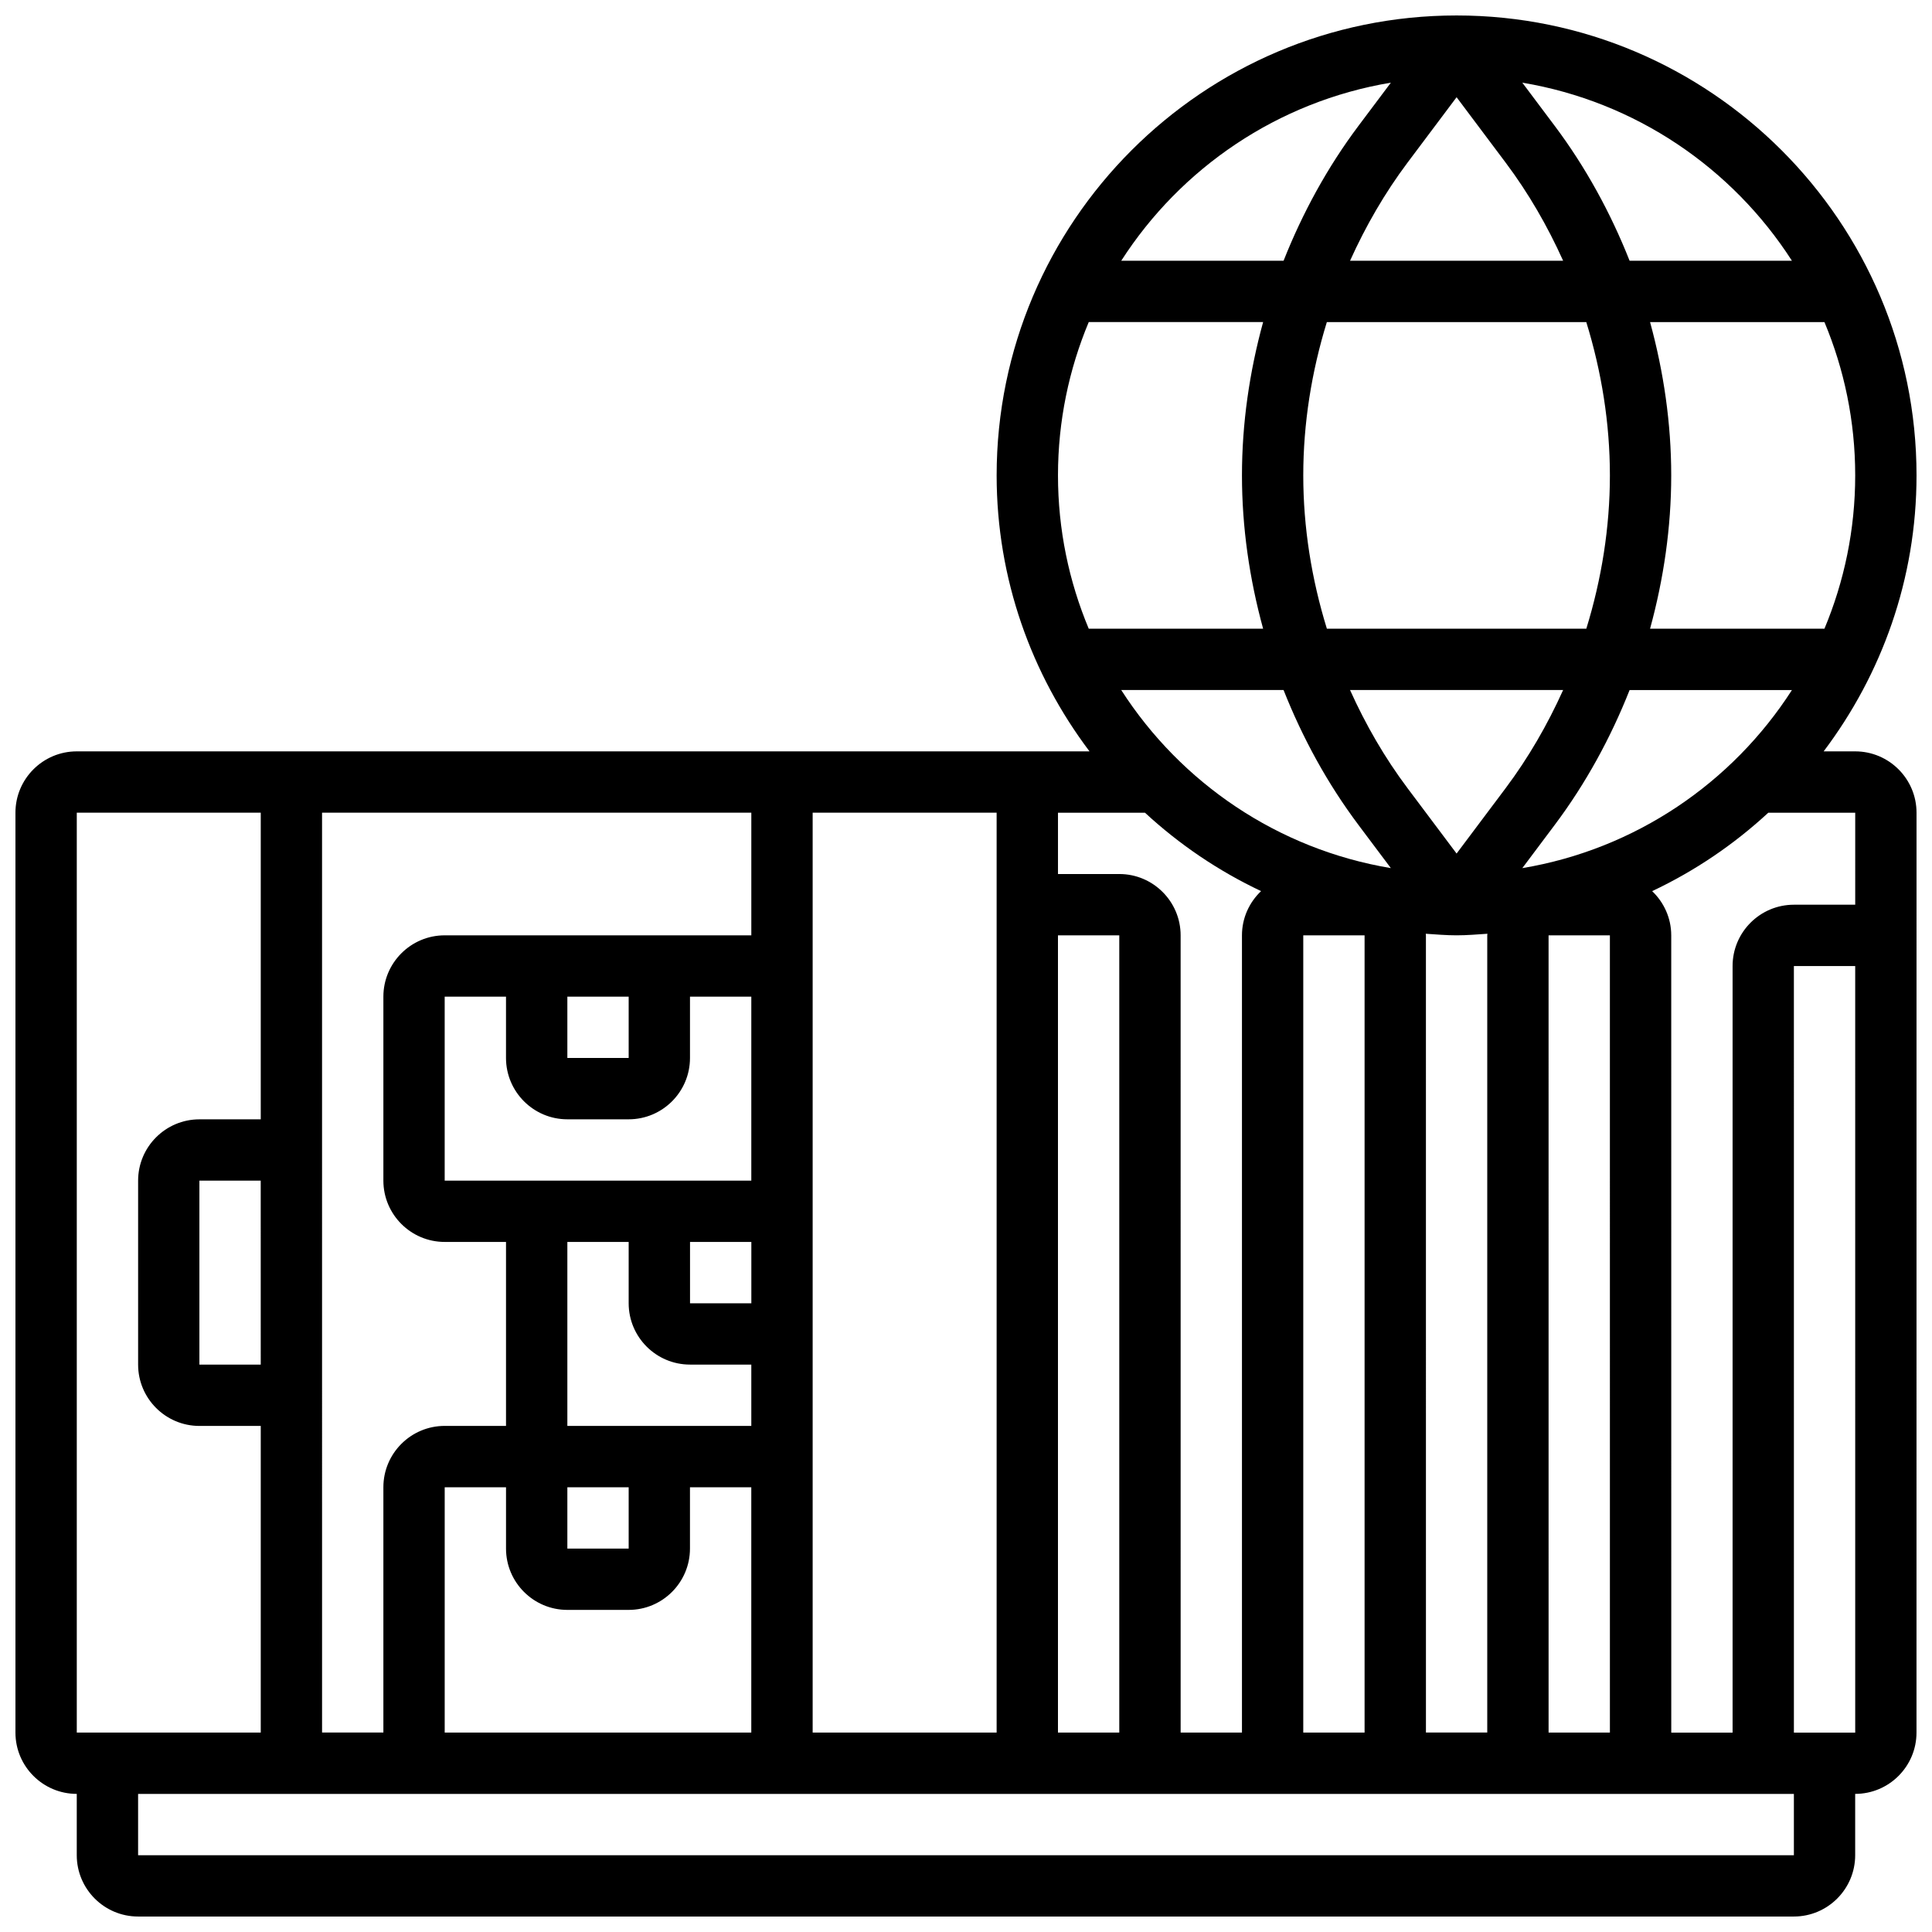 <?xml version="1.0" encoding="UTF-8"?>
<!-- Uploaded to: SVG Repo, www.svgrepo.com, Generator: SVG Repo Mixer Tools -->
<svg width="800px" height="800px" version="1.1" viewBox="144 144 512 512" xmlns="http://www.w3.org/2000/svg">
 <defs>
  <clipPath id="a">
   <path d="m148.09 148.09h503.81v503.81h-503.81z"/>
  </clipPath>
 </defs>
 <g clip-path="url(#a)">
  <path d="m635.65 343.12h-8.363c15.383-20.398 24.613-45.676 24.613-73.133 0-67.211-54.68-121.89-121.89-121.89-67.207 0-121.89 54.68-121.89 121.89 0 27.457 9.23 52.738 24.613 73.133h-268.39c-8.965 0-16.25 7.289-16.25 16.25v243.78c0 8.965 7.289 16.25 16.25 16.25v16.25c0 8.965 7.289 16.25 16.25 16.25h438.8c8.965 0 16.25-7.289 16.25-16.25v-16.25c8.965 0 16.25-7.289 16.25-16.25l0.008-243.78c0-8.961-7.289-16.25-16.25-16.25zm-65.008 260.03h-16.25l-0.004-211.28h16.25zm-32.504-211.28v211.27h-16.25l-0.004-211.27c0-0.137-0.039-0.277-0.039-0.414 2.715 0.18 5.41 0.414 8.168 0.414 2.754 0 5.453-0.234 8.168-0.414-0.004 0.141-0.043 0.277-0.043 0.414zm-325.04 113.77h-16.254v-48.754h16.25zm16.25-146.27h113.76v32.504h-81.258c-8.965 0-16.25 7.289-16.25 16.25v48.754c0 8.965 7.289 16.25 16.25 16.25h16.25v48.754h-16.25c-8.965 0-16.25 7.289-16.25 16.25v65.008h-16.25zm65.008 178.77h16.25v16.25h-16.25zm0-16.254v-48.754h16.25v16.25c0 8.965 7.289 16.25 16.25 16.25h16.25v16.25zm0-113.76h16.25v16.25h-16.25zm0 32.504h16.25c8.965 0 16.25-7.289 16.25-16.25v-16.25h16.25v48.754h-81.258v-48.754h16.25v16.25c0.008 8.961 7.297 16.25 16.258 16.25zm48.758 48.754h-16.25v-16.25h16.25zm-81.262 48.758h16.25v16.25c0 8.965 7.289 16.25 16.25 16.25h16.25c8.965 0 16.25-7.289 16.25-16.25v-16.25h16.25v65.008h-81.25zm97.512-178.77h48.754v243.78h-48.754zm65.008 32.504h16.25v211.27h-16.25zm16.254-16.25h-16.25v-16.25h23.055c9.094 8.41 19.438 15.422 30.766 20.777-3.109 2.957-5.066 7.109-5.066 11.723v211.27h-16.25l-0.004-211.27c0-8.961-7.289-16.25-16.25-16.25zm48.754-105.64c0-13.789 2.203-27.5 6.25-40.629h68.754c4.055 13.129 6.258 26.84 6.258 40.629s-2.203 27.5-6.25 40.629h-68.754c-4.055-13.133-6.258-26.84-6.258-40.629zm40.633-100.22 13 17.332c6.055 8.07 11.102 16.828 15.234 26.004h-56.469c4.137-9.168 9.184-17.934 15.234-26.004zm28.234 157.1c-4.137 9.168-9.184 17.934-15.234 26.004l-13 17.332-13.004-17.332c-6.055-8.07-11.102-16.828-15.234-26.004zm-54.238 35.754 8.582 11.441c-29.961-5.004-55.648-22.59-71.453-47.195h43.02c5.027 12.703 11.629 24.793 19.852 35.754zm-14.629 29.254h16.25v211.27h-16.25zm58.055-17.812 8.578-11.441c8.223-10.961 14.82-23.047 19.852-35.754h43.02c-15.805 24.605-41.5 42.191-71.449 47.195zm80.062-63.445h-46.211c3.617-13.211 5.606-26.879 5.606-40.629s-1.984-27.418-5.606-40.629h46.211c5.234 12.512 8.152 26.238 8.152 40.629s-2.918 28.113-8.152 40.629zm-8.613-97.512h-43.02c-5.031-12.699-11.629-24.793-19.852-35.754l-8.582-11.441c29.953 5.004 55.648 22.59 71.453 47.195zm-106.29-47.195-8.582 11.441c-8.223 10.961-14.82 23.047-19.852 35.754h-43.02c15.805-24.605 41.5-42.191 71.453-47.195zm-80.066 63.445h46.211c-3.625 13.215-5.606 26.883-5.606 40.633s1.984 27.418 5.606 40.629h-46.211c-5.234-12.516-8.152-26.238-8.152-40.629s2.918-28.117 8.152-40.633zm-268.18 130.02h48.754v81.258l-16.25 0.004c-8.965 0-16.25 7.289-16.25 16.25v48.754c0 8.965 7.289 16.25 16.25 16.25h16.25v81.258l-48.754 0.008zm455.05 276.29h-438.8v-16.25h438.8zm16.254-32.504h-16.25l-0.004-203.15h16.25zm0-219.4h-16.25c-8.965 0-16.25 7.289-16.25 16.25v203.15h-16.25l-0.008-211.27c0-4.617-1.957-8.77-5.055-11.727 11.32-5.348 21.672-12.367 30.766-20.777h23.047z"/>
 </g>
</svg>